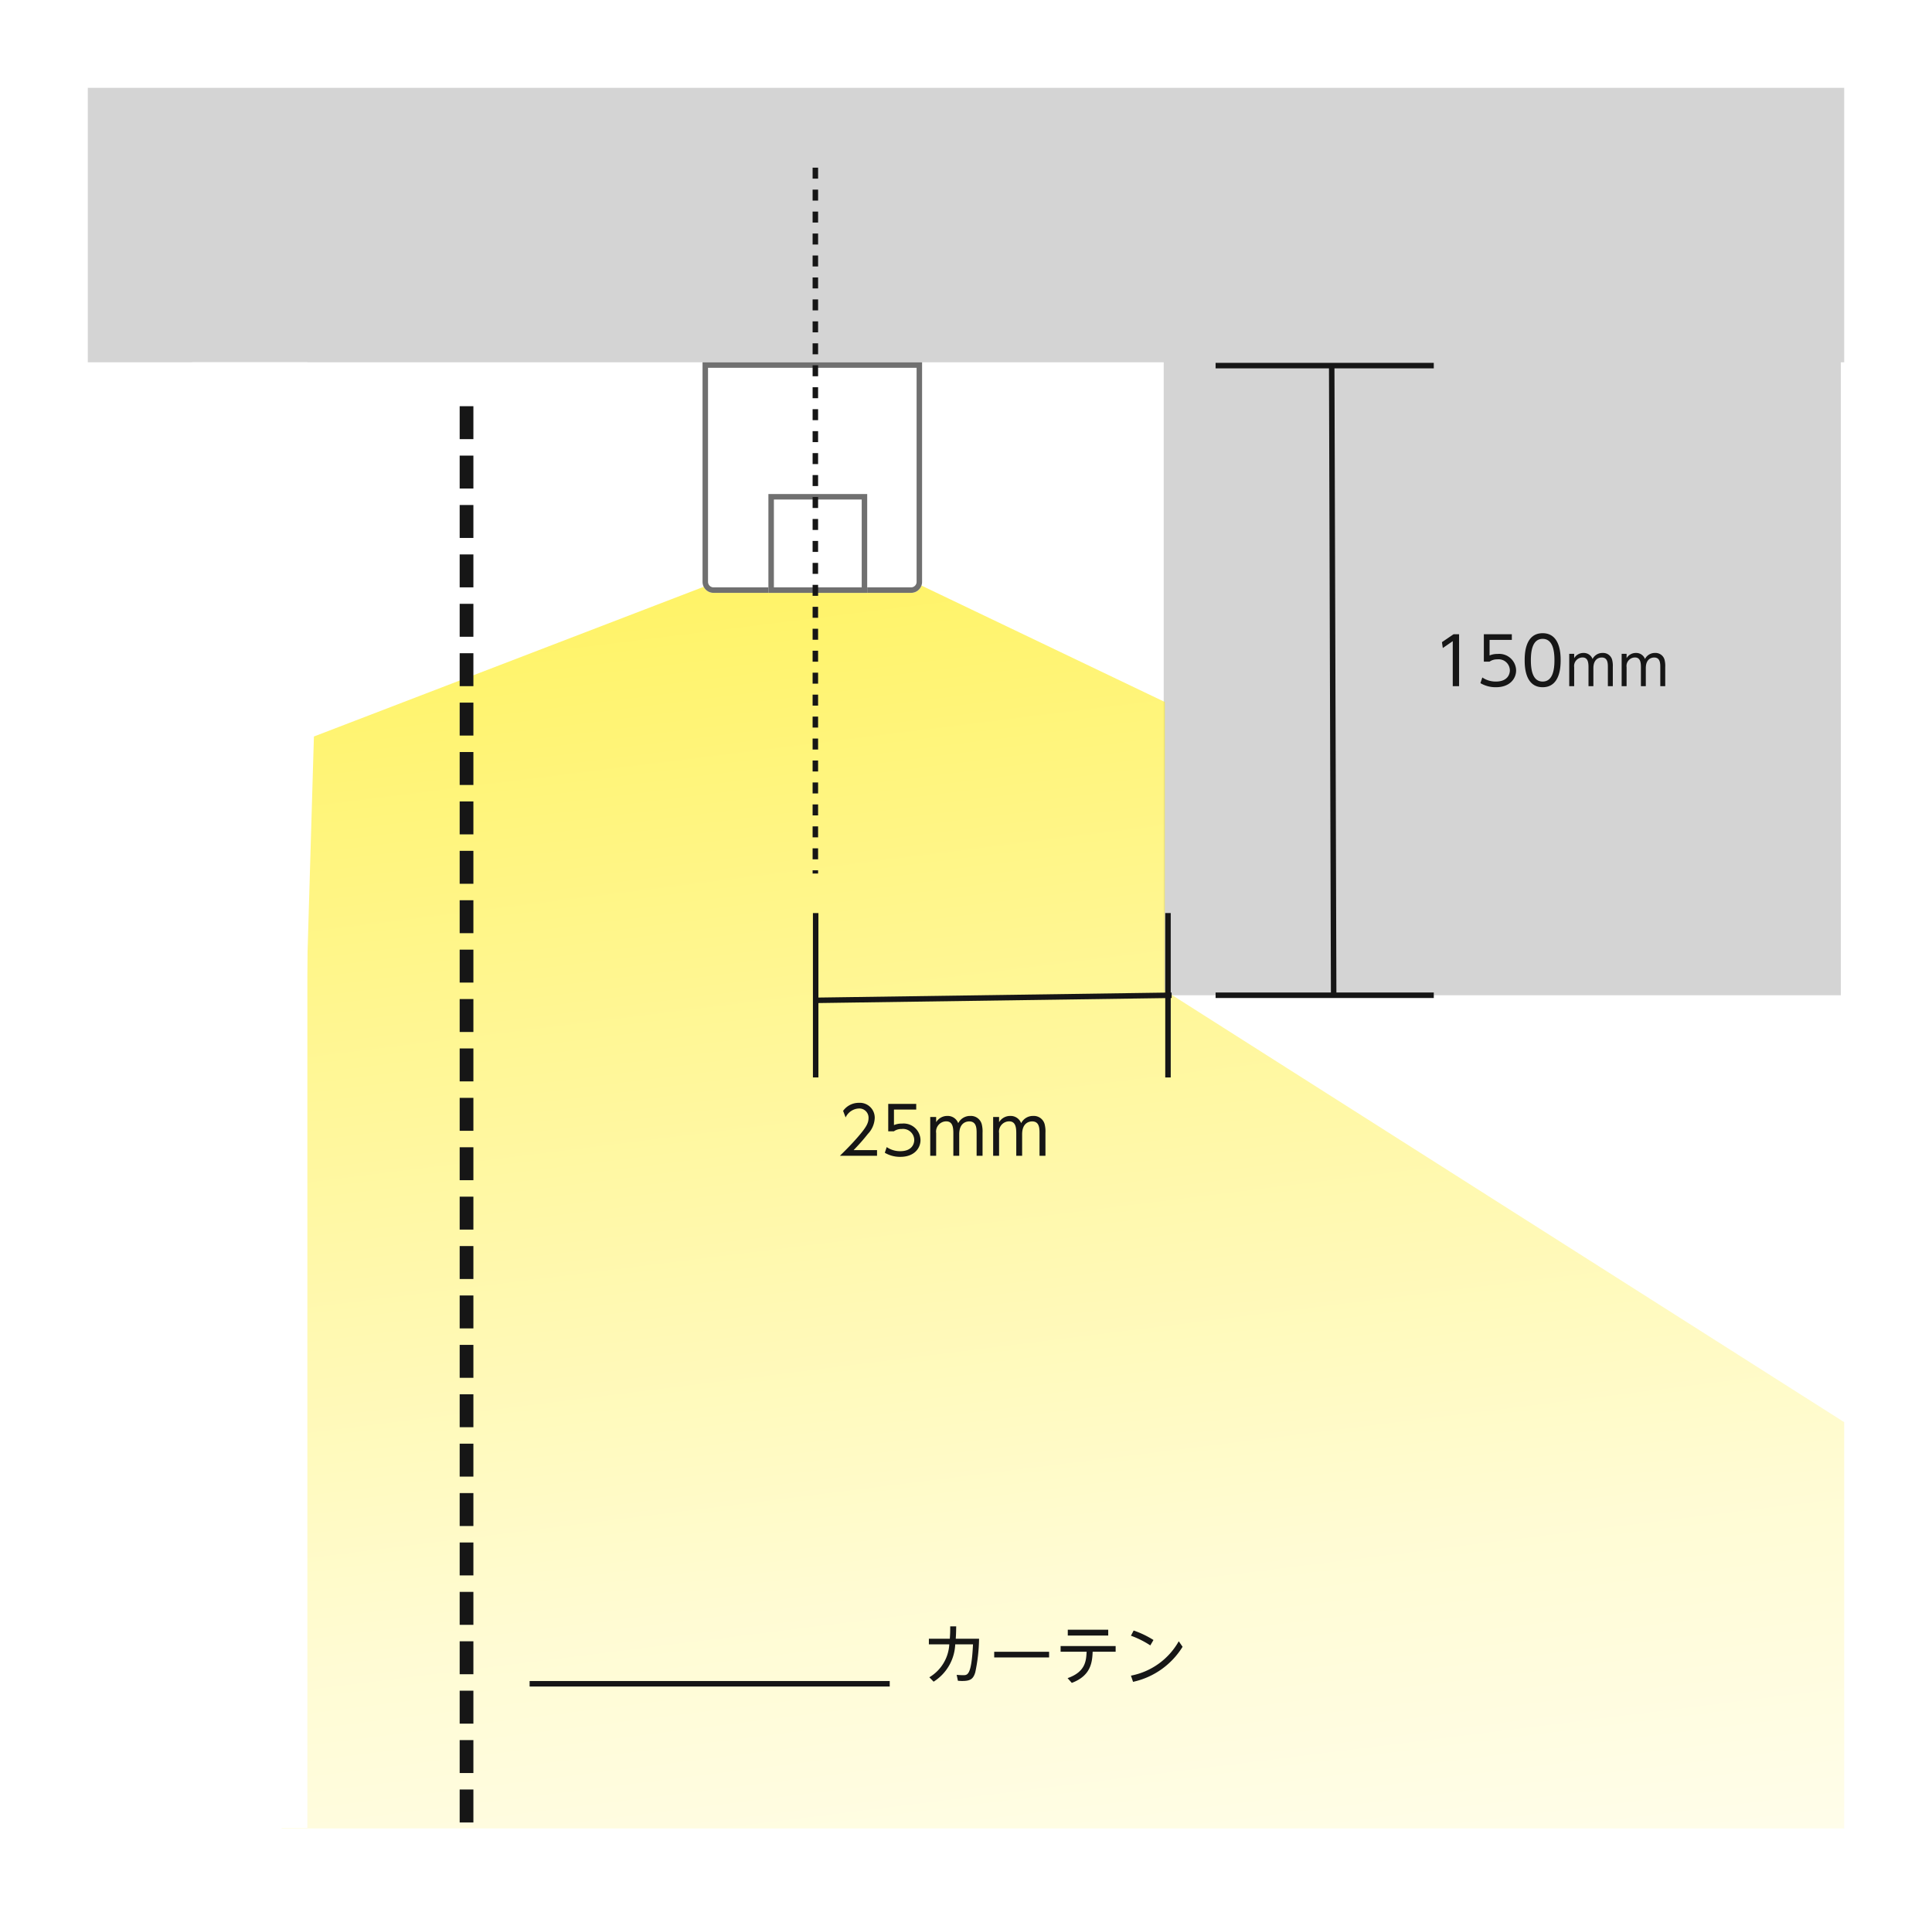 <svg xmlns="http://www.w3.org/2000/svg" xmlns:xlink="http://www.w3.org/1999/xlink" width="352" height="349" viewBox="0 0 352 349">
  <defs>
    <linearGradient id="linear-gradient" x1="0.425" y1="-0.342" x2="0.644" y2="1.028" gradientUnits="objectBoundingBox">
      <stop offset="0" stop-color="#fff"/>
      <stop offset="0.394" stop-color="#fff9b7"/>
      <stop offset="1" stop-color="#ffeb00"/>
    </linearGradient>
  </defs>
  <g id="niche_Illust07-sp" transform="translate(-608 -7186)">
    <rect id="長方形_5155" data-name="長方形 5155" width="352" height="349" transform="translate(608 7186)" fill="#fff"/>
    <g id="グループ_14578" data-name="グループ 14578" transform="translate(623.914 7202.28)">
      <rect id="長方形_5041" data-name="長方形 5041" width="320" height="50" transform="translate(0.086 -0.28)" fill="#d4d4d4"/>
      <path id="パス_12442" data-name="パス 12442" d="M0,0H123.371V165.028H0Z" transform="translate(196.107)" fill="#d4d4d4"/>
      <g id="グループ_14516" data-name="グループ 14516" transform="translate(245.313 49.919) rotate(90)">
        <line id="線_246" data-name="線 246" y1="0.357" x2="115.109" transform="translate(0 18.241)" fill="none" stroke="#161616" stroke-width="1"/>
        <path id="パス_12437" data-name="パス 12437" d="M0,39.753V0" transform="translate(115.109 0)" fill="none" stroke="#161616" stroke-width="1"/>
        <path id="パス_12440" data-name="パス 12440" d="M0,39.753V0" transform="translate(0.406 0)" fill="none" stroke="#161616" stroke-width="1"/>
      </g>
      <path id="パス_12441" data-name="パス 12441" d="M205.793,226.963l73.013-28.038L284.684,0H0V74.017L123.772,152.66V205.21l45.475,21.752Z" transform="translate(320.086 316.816) rotate(180)" opacity="0.6" fill="url(#linear-gradient)"/>
      <g id="グループ_14514" data-name="グループ 14514" transform="translate(132.639 150.053)">
        <line id="線_246-2" data-name="線 246" y1="0.927" x2="64.912" transform="translate(0 14.976)" fill="none" stroke="#161616" stroke-width="1"/>
        <line id="線_244" data-name="線 244" y1="29.951" transform="translate(64.249 0)" fill="none" stroke="#161616" stroke-width="1"/>
        <line id="線_245" data-name="線 245" y1="29.942" transform="translate(0.057 0.005)" fill="none" stroke="#161616" stroke-width="1"/>
      </g>
      <path id="パス_12984" data-name="パス 12984" d="M1.716,2.984l.156,1.068L3.684,2.8V11H4.836V1.544H3.828Zm12.732-1.44h-5.1V6.536H10.38a2.4,2.4,0,0,1,1.428-.42,2.046,2.046,0,0,1,2.28,1.992c0,.8-.492,2.052-2.544,2.052a4.283,4.283,0,0,1-2.472-.744l-.348,1.032a5.436,5.436,0,0,0,2.832.744c2.568,0,3.672-1.6,3.672-3.06a3.074,3.074,0,0,0-3.372-3,3.482,3.482,0,0,0-1.464.276V2.576h4.056Zm5.616,9.648c3.276,0,3.276-3.972,3.276-4.92s0-4.92-3.276-4.92-3.276,3.972-3.276,4.92S16.788,11.192,20.064,11.192Zm0-1.032c-1.86,0-2.148-2.2-2.148-3.888,0-1.632.264-3.888,2.148-3.888,1.908,0,2.148,2.316,2.148,3.888C22.212,7.892,21.948,10.16,20.064,10.16Zm9.242.84V7.74c0-1.85,1.2-1.96,1.52-1.96,1.12,0,1.12,1.09,1.12,1.83V11h.9V7.51a4.49,4.49,0,0,0-.12-1.3,1.693,1.693,0,0,0-1.72-1.26,2.01,2.01,0,0,0-1.85,1.1,1.7,1.7,0,0,0-1.66-1.1,1.952,1.952,0,0,0-1.69.95V5.11h-.9V11h.9V7.55a1.557,1.557,0,0,1,1.52-1.78c1,0,1.09.95,1.09,1.83V11Zm9.55,0V7.74c0-1.85,1.2-1.96,1.52-1.96,1.12,0,1.12,1.09,1.12,1.83V11h.9V7.51a4.49,4.49,0,0,0-.12-1.3,1.693,1.693,0,0,0-1.72-1.26,2.01,2.01,0,0,0-1.85,1.1,1.7,1.7,0,0,0-1.66-1.1,1.952,1.952,0,0,0-1.69.95V5.11h-.9V11h.9V7.55a1.557,1.557,0,0,1,1.52-1.78c1,0,1.09.95,1.09,1.83V11Z" transform="translate(245.086 97.72)" fill="#161616"/>
      <rect id="長方形_5156" data-name="長方形 5156" width="21" height="267" transform="translate(19.086 49.72)" fill="#fff"/>
      <line id="線_397" data-name="線 397" y2="259" transform="translate(69.086 57.72)" fill="none" stroke="#161616" stroke-width="2.5" stroke-dasharray="6 3"/>
      <g id="グループ_14556" data-name="グループ 14556" transform="translate(112.438 50.135)">
        <g id="グループ_14555" data-name="グループ 14555" transform="translate(0 0)">
          <g id="長方形_5022" data-name="長方形 5022" transform="translate(39.647 41.584) rotate(180)" fill="#fff" stroke="#707070" stroke-width="1">
            <path d="M2,0H38a2,2,0,0,1,2,2V42a0,0,0,0,1,0,0H0a0,0,0,0,1,0,0V2A2,2,0,0,1,2,0Z" stroke="none"/>
            <path d="M2,.5H38A1.5,1.5,0,0,1,39.5,2V41.5a0,0,0,0,1,0,0H.5a0,0,0,0,1,0,0V2A1.5,1.5,0,0,1,2,.5Z" fill="none"/>
          </g>
        </g>
        <g id="長方形_5157" data-name="長方形 5157" transform="translate(11.647 23.584)" fill="#fff" stroke="#707070" stroke-width="1">
          <rect width="18" height="18" stroke="none"/>
          <rect x="0.5" y="0.5" width="17" height="17" fill="none"/>
        </g>
      </g>
      <path id="パス_12561" data-name="パス 12561" d="M0,0V128.592" transform="translate(132.639 14.263)" fill="none" stroke="#161616" stroke-width="1" stroke-dasharray="2 2"/>
      <path id="パス_12986" data-name="パス 12986" d="M5.124,1.28c0,1.14-.012,1.284-.072,2.256H1.236v1.02h3.72a7.457,7.457,0,0,1-3.636,6l.78.8a8.44,8.44,0,0,0,3.936-6.8h3.24C9,10.172,8.3,10.172,7.488,10.172c-.372,0-.816-.024-1.188-.06l.228,1.08c.252.012.468.036.732.036,1.392,0,2.052-.24,2.436-1.608a31.267,31.267,0,0,0,.684-6.084H6.132c.072-.984.072-1.86.084-2.256ZM13.14,5.912V6.944h10V5.912Zm14.136,5.664c3.48-1.308,3.72-3.732,3.8-5.676h4.188V4.868H25.236V5.9h4.74c-.084,1.6-.168,3.66-3.468,4.812Zm-.732-9.684V2.948h7.368V1.892ZM42.156,3.764a16.979,16.979,0,0,0-3.612-1.728l-.492.948A16.7,16.7,0,0,1,41.58,4.748Zm4.608.228a12.729,12.729,0,0,1-8.712,6.264l.384,1.128A14.114,14.114,0,0,0,47.46,5Z" transform="translate(152.086 278.72)" fill="#161616"/>
      <line id="線_399" data-name="線 399" x2="65.608" transform="translate(80.58 290.458)" fill="none" stroke="#161616" stroke-width="1"/>
      <path id="パス_12985" data-name="パス 12985" d="M3.036,9.968A36.233,36.233,0,0,0,5.652,7,4.426,4.426,0,0,0,6.888,4.1a2.712,2.712,0,0,0-2.9-2.748A3.493,3.493,0,0,0,1.128,2.816l.456,1.2a2.8,2.8,0,0,1,2.4-1.632A1.673,1.673,0,0,1,5.76,4.112c0,.972-.48,1.764-1.92,3.432C2.58,9.008,1.3,10.256.54,11H7.308V9.968ZM14.448,1.544h-5.1V6.536H10.38a2.4,2.4,0,0,1,1.428-.42,2.046,2.046,0,0,1,2.28,1.992c0,.8-.492,2.052-2.544,2.052a4.283,4.283,0,0,1-2.472-.744l-.348,1.032a5.436,5.436,0,0,0,2.832.744c2.568,0,3.672-1.6,3.672-3.06a3.074,3.074,0,0,0-3.372-3,3.482,3.482,0,0,0-1.464.276V2.576h4.056ZM22.284,11V7.088c0-2.22,1.44-2.352,1.824-2.352,1.344,0,1.344,1.308,1.344,2.2V11h1.08V6.812a5.388,5.388,0,0,0-.144-1.56A2.032,2.032,0,0,0,24.324,3.74,2.411,2.411,0,0,0,22.1,5.06a2.036,2.036,0,0,0-1.992-1.32,2.343,2.343,0,0,0-2.028,1.14V3.932H17V11h1.08V6.86a1.868,1.868,0,0,1,1.824-2.136c1.2,0,1.308,1.14,1.308,2.2V11Zm11.46,0V7.088c0-2.22,1.44-2.352,1.824-2.352,1.344,0,1.344,1.308,1.344,2.2V11h1.08V6.812a5.388,5.388,0,0,0-.144-1.56A2.032,2.032,0,0,0,35.784,3.74a2.411,2.411,0,0,0-2.22,1.32,2.036,2.036,0,0,0-1.992-1.32,2.343,2.343,0,0,0-2.028,1.14V3.932h-1.08V11h1.08V6.86a1.868,1.868,0,0,1,1.824-2.136c1.2,0,1.308,1.14,1.308,2.2V11Z" transform="translate(136.569 183.274)" fill="#161616"/>
    </g>
  </g>
</svg>
